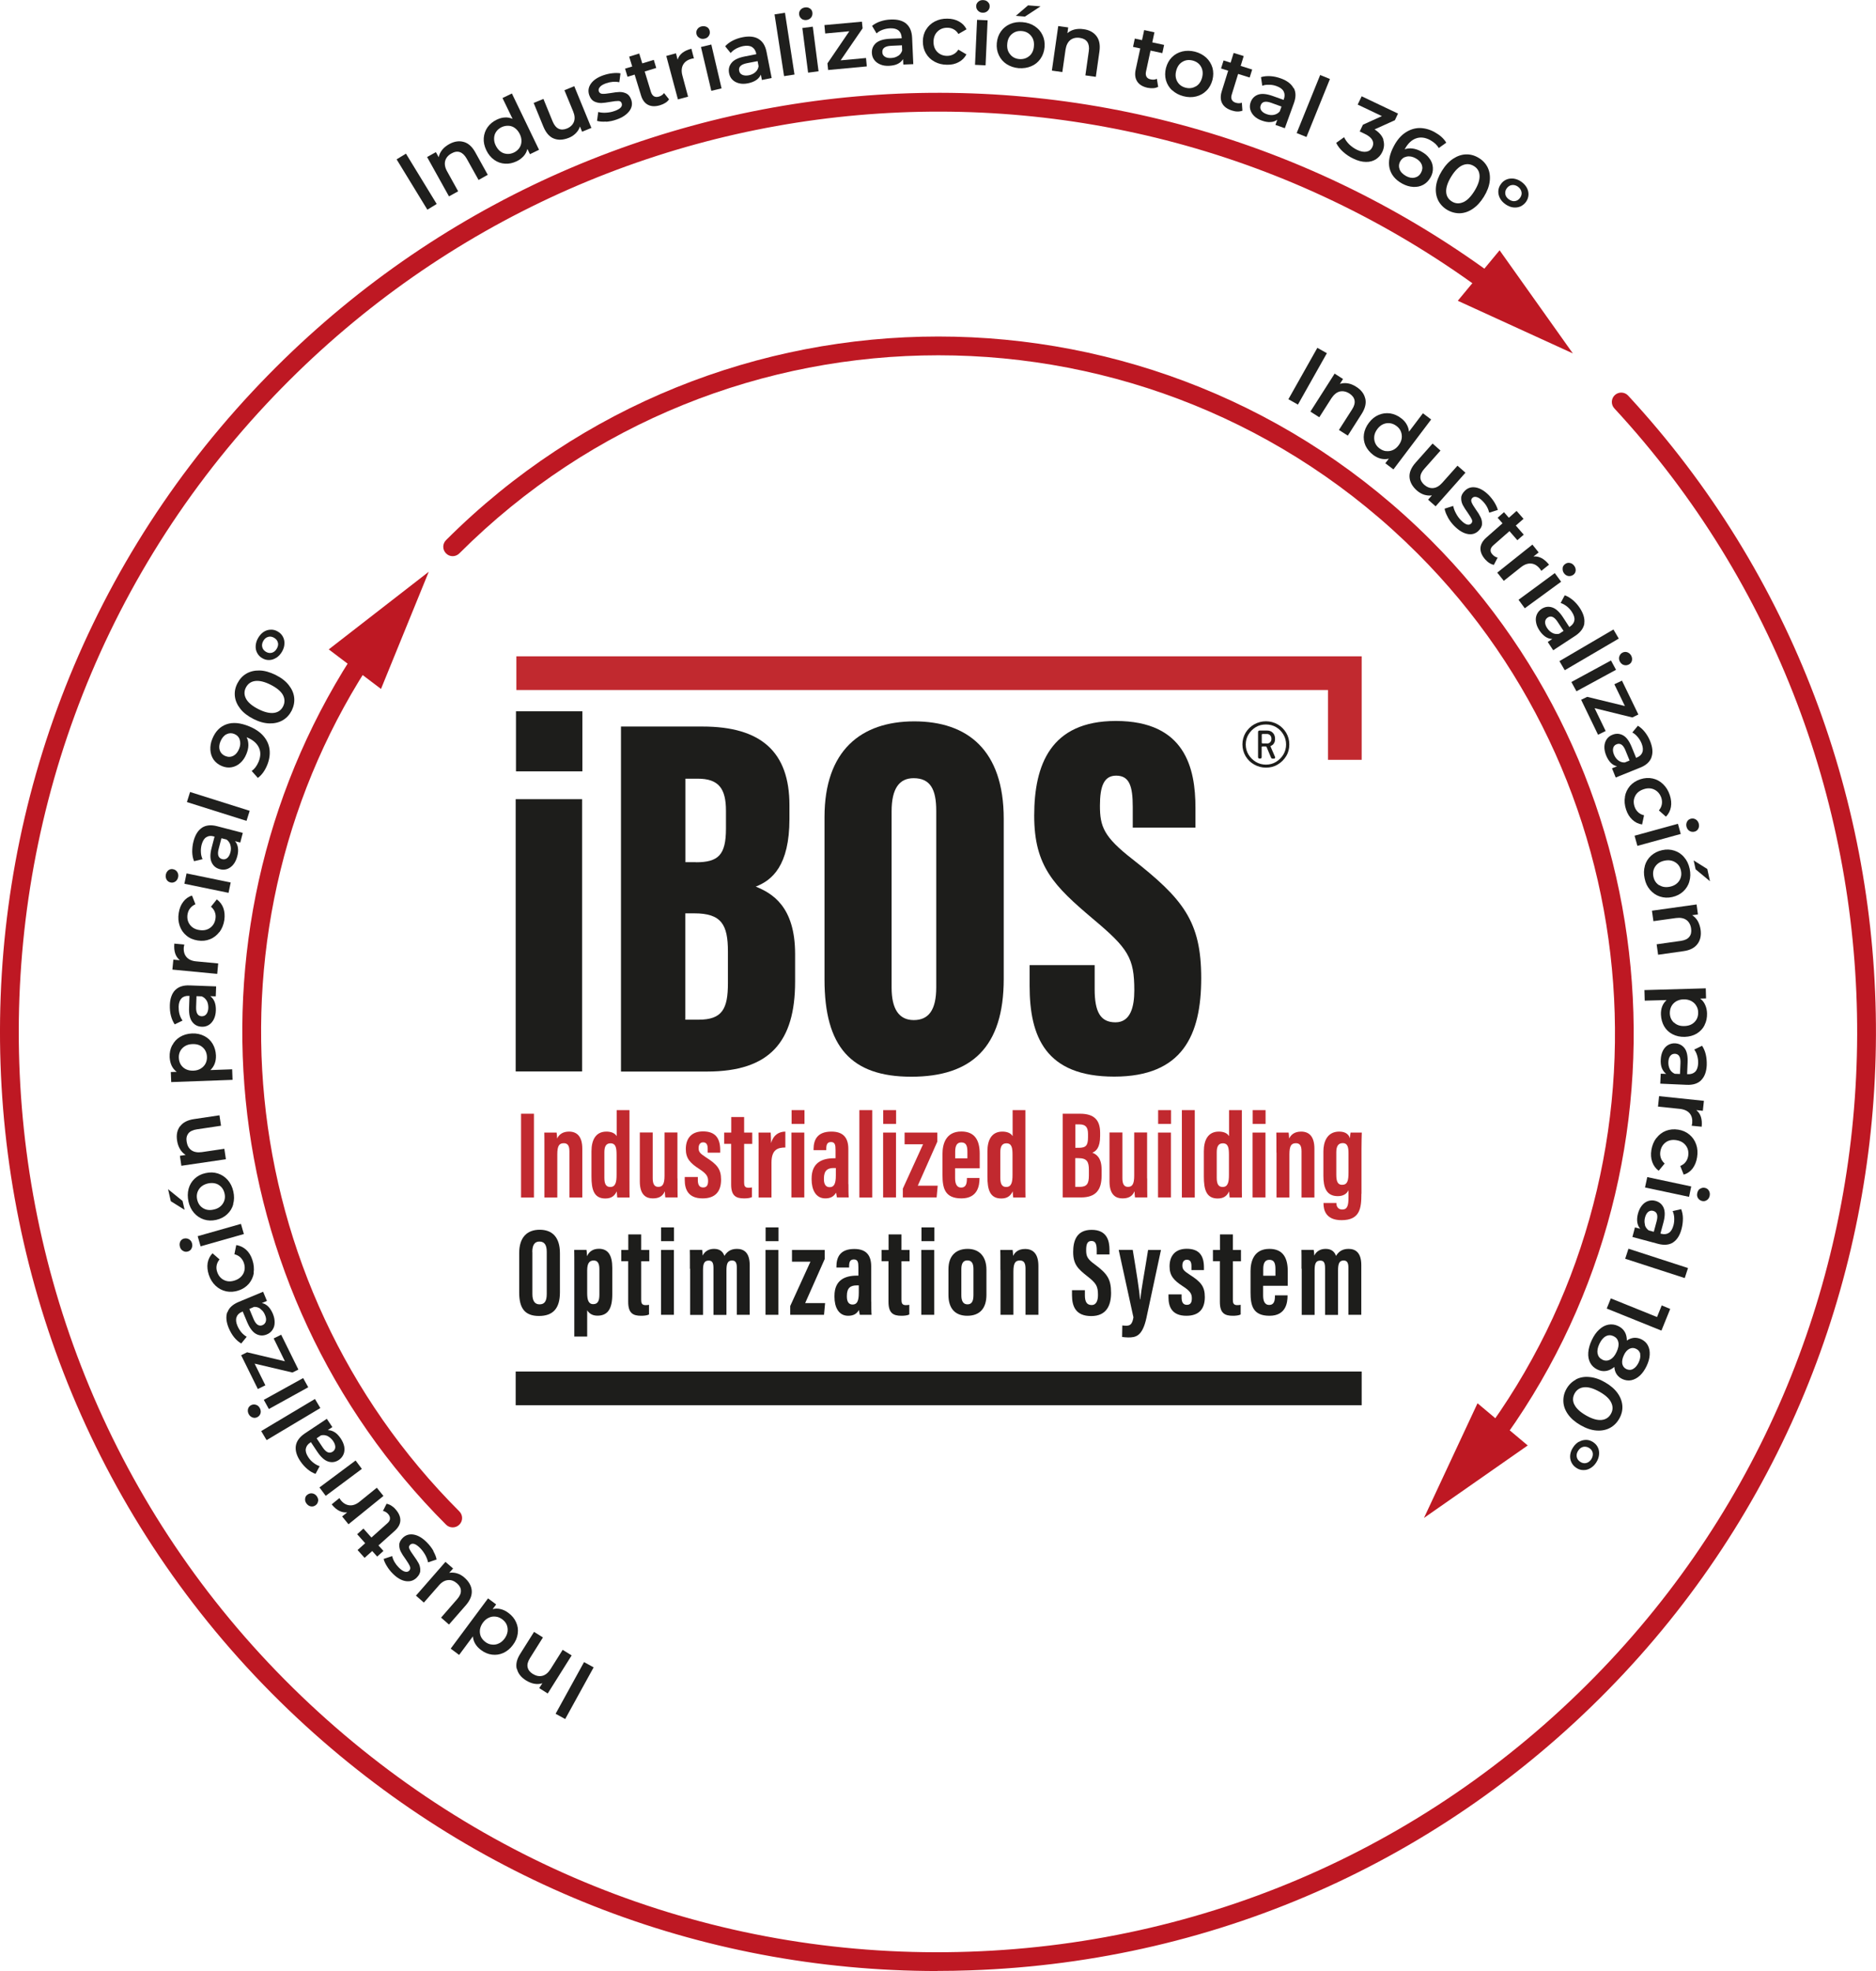 <svg xmlns="http://www.w3.org/2000/svg" id="Capa_2" data-name="Capa 2" viewBox="0 0 192.08 201.84"><defs><style>      .cls-1 {        fill: #1d1d1b;      }      .cls-1, .cls-2, .cls-3, .cls-4 {        stroke-width: 0px;      }      .cls-2 {        fill: #be1823;      }      .cls-3 {        fill: #c1292f;      }      .cls-4 {        fill: #1f1f1d;      }    </style></defs><g id="Capa_1-2" data-name="Capa 1"><g><path class="cls-2" d="M152.5,148.67c-.2,0-.4-.06-.57-.19-.42-.32-.51-.92-.19-1.35,20.43-27.38,17.58-66.27-6.61-90.46-27.05-27.05-71.05-27.05-98.1,0-.38.38-.99.38-1.36,0-.38-.38-.38-.98,0-1.36,27.8-27.8,73.02-27.8,100.82,0,24.86,24.86,27.78,64.83,6.79,92.97-.19.25-.48.39-.77.39"></path><polygon class="cls-2" points="151.28 143.7 145.8 155.44 156.42 148.02 151.28 143.7"></polygon><path class="cls-2" d="M46.35,156.41c-.25,0-.49-.09-.68-.28-24.01-24.01-27.74-61.88-8.87-90.04.3-.44.89-.56,1.34-.26.44.3.56.89.26,1.33-18.36,27.4-14.73,64.25,8.63,87.61.38.38.38.99,0,1.36-.19.19-.43.28-.68.28"></path><polygon class="cls-2" points="39.01 70.55 43.9 58.55 33.66 66.5 39.01 70.55"></polygon><path class="cls-2" d="M95.99,201.84c-24.44,0-47.6-9.12-65.54-25.89C-8.28,139.76-10.34,78.81,25.85,40.09,59.48,4.09,114.48-.74,153.79,28.84c.42.32.51.92.19,1.35-.32.42-.92.51-1.35.19C114.11,1.39,60.21,6.13,27.25,41.4-8.21,79.35-6.19,139.08,31.76,174.54c18.38,17.18,42.35,26.19,67.5,25.32,25.15-.85,48.45-11.45,65.63-29.83,33.53-35.88,33.7-92.2.4-128.21-.36-.39-.34-1,.05-1.36.39-.36,1-.34,1.36.05,33.99,36.75,33.81,94.21-.4,130.82-17.53,18.76-41.31,29.57-66.97,30.44-1.11.04-2.23.06-3.34.06"></path><polygon class="cls-2" points="149.26 30.8 161.04 36.19 153.54 25.63 149.26 30.8"></polygon><rect class="cls-4" x="55.81" y="172.58" width="6.04" height="1.12" transform="translate(-121.22 141.2) rotate(-61.18)"></rect><path class="cls-4" d="M52.91,170.91c-.12-.47,0-1,.36-1.56l1.41-2.24.91.57-1.33,2.12c-.21.34-.3.65-.24.92.05.27.23.51.52.69.34.21.67.28.99.2.32-.08.6-.31.84-.69l1.24-1.97.92.57-2.45,3.9-.87-.55.32-.5c-.26.09-.54.1-.83.05-.29-.05-.57-.17-.86-.35-.49-.31-.8-.7-.91-1.17"></path><path class="cls-4" d="M46.15,168.82l3.82-5.14.83.62-.36.48c.28-.07.55-.07.83,0,.28.07.54.2.79.39.35.26.62.58.78.95.17.37.23.76.17,1.17-.05.41-.22.8-.5,1.17-.28.38-.61.64-.98.81-.38.17-.76.22-1.16.17-.4-.05-.78-.21-1.13-.48-.24-.18-.44-.39-.58-.63-.14-.23-.22-.49-.24-.76l-1.41,1.9-.86-.64ZM50.75,165.55c-.24-.03-.47,0-.7.11-.23.1-.43.27-.6.5-.17.23-.27.47-.31.72-.03.25,0,.48.09.7.1.22.25.4.46.56.21.16.43.25.67.27.24.03.47,0,.7-.11.23-.1.43-.27.6-.5.17-.23.27-.47.31-.72.03-.25,0-.48-.09-.7-.09-.22-.25-.4-.46-.56-.21-.15-.43-.25-.67-.27"></path><path class="cls-4" d="M42.58,163.41l3.03-3.47.78.68-.39.44c.27-.04.53-.02.8.06s.52.23.74.42c.46.4.72.85.76,1.34.04.49-.16.99-.6,1.5l-1.73,1.98-.81-.71,1.63-1.87c.28-.31.41-.61.4-.88,0-.28-.14-.53-.4-.76-.29-.25-.6-.37-.93-.33-.33.03-.64.21-.93.55l-1.53,1.75-.81-.71Z"></path><path class="cls-4" d="M44.36,158.83c.18.32.3.61.34.87l-.87.29c-.05-.24-.15-.5-.29-.76-.15-.26-.32-.5-.52-.7-.46-.46-.8-.56-1.04-.33-.11.12-.14.25-.06.41.07.16.21.39.43.69.23.31.4.58.52.8.11.22.17.46.16.72,0,.26-.13.5-.37.74-.31.31-.69.42-1.13.35-.44-.07-.88-.33-1.32-.77-.22-.22-.42-.47-.59-.75-.17-.27-.29-.53-.34-.75l.87-.29c.11.44.34.83.69,1.18.22.22.43.36.61.41.18.05.33.02.44-.09.12-.12.15-.27.08-.45-.07-.17-.22-.42-.43-.72-.22-.3-.39-.56-.5-.78-.11-.22-.17-.46-.16-.7,0-.25.13-.49.36-.72.31-.3.68-.41,1.13-.33.45.08.9.35,1.35.81.26.26.49.56.67.88"></path><path class="cls-4" d="M39.58,153.99c.16.03.32.09.48.19.16.1.31.22.44.38.34.38.5.76.49,1.14-.01.38-.21.74-.59,1.08l-1.65,1.48.51.56-.64.58-.51-.57-.78.7-.72-.8.78-.7-.82-.92.64-.58.82.92,1.63-1.46c.17-.15.26-.3.27-.47.01-.16-.05-.32-.18-.47-.16-.18-.34-.29-.54-.32l.37-.74Z"></path><path class="cls-4" d="M33.95,154.06l.8-.65c.05.08.09.15.14.21.26.33.57.5.91.53.34.03.69-.1,1.04-.39l1.74-1.41.68.84-3.58,2.9-.65-.8.52-.42c-.57.06-1.1-.21-1.59-.82"></path><path class="cls-4" d="M32.57,153.7c-.02.18-.1.33-.25.44-.15.11-.31.15-.49.12-.18-.03-.32-.13-.44-.28-.12-.16-.17-.32-.15-.5.02-.18.09-.32.24-.42.15-.11.32-.16.5-.13.18.03.33.12.45.28.11.16.17.32.15.5M33.35,153.18l-.64-.86,3.7-2.76.64.86-3.7,2.76Z"></path><path class="cls-4" d="M30.29,148.06c.07-.48.38-.9.92-1.27l2.25-1.5.57.85-.47.31c.24,0,.47.07.7.21.23.14.43.36.63.65.19.29.31.57.36.85.04.28.02.54-.08.77-.1.23-.25.42-.47.57-.34.23-.71.29-1.09.17-.38-.12-.75-.45-1.12-1l-.66-.99-.06.04c-.27.18-.42.4-.46.65-.04.26.05.54.26.86.14.22.32.41.53.57.21.16.42.28.63.34l-.42.79c-.29-.1-.57-.26-.84-.49-.27-.23-.51-.5-.72-.81-.38-.56-.53-1.09-.46-1.57M33.55,147.06c-.22-.1-.45-.13-.69-.07l-.44.3.62.93c.35.52.69.66,1.03.43.16-.11.25-.26.26-.45,0-.19-.06-.4-.22-.63-.15-.22-.34-.39-.55-.5"></path><rect class="cls-4" x="26.58" y="144.82" width="6.41" height="1.08" transform="translate(-70.32 35.83) rotate(-30.84)"></rect><path class="cls-4" d="M26.68,144.71c-.05.18-.15.31-.31.4-.16.09-.33.11-.5.05-.17-.06-.31-.17-.4-.34-.09-.17-.12-.34-.08-.52.04-.17.14-.3.29-.39.16-.09.34-.11.51-.06.18.05.31.16.41.34.09.17.12.34.08.52M27.53,144.29l-.52-.94,4.03-2.23.52.94-4.03,2.23Z"></path><polygon class="cls-4" points="28.02 137.06 28.79 136.68 30.55 140.25 29.94 140.55 26.07 139.64 27.17 141.86 26.4 142.24 24.69 138.78 25.3 138.48 29.17 139.4 28.02 137.06"></polygon><path class="cls-4" d="M23.29,134.38c.16-.46.55-.81,1.15-1.06l2.5-1.04.39.94-.52.22c.24.04.45.16.64.34.19.18.35.44.49.76.13.32.19.62.18.9,0,.29-.08.53-.22.74-.14.21-.33.37-.58.47-.38.16-.75.14-1.1-.05-.35-.19-.65-.59-.91-1.2l-.46-1.1-.06.03c-.3.12-.49.31-.57.55-.09.24-.06.54.09.89.1.24.24.46.4.66.17.2.36.35.55.46l-.56.69c-.26-.15-.51-.37-.73-.64-.22-.27-.4-.59-.55-.94-.26-.63-.31-1.17-.15-1.63M26.68,134.04c-.19-.15-.42-.22-.66-.21l-.49.21.43,1.03c.24.57.55.78.92.63.18-.08.29-.21.34-.39.05-.19.02-.41-.09-.66-.1-.25-.25-.45-.45-.59"></path><path class="cls-4" d="M25.99,130.35c-.07.42-.24.79-.51,1.11-.27.31-.62.55-1.06.69-.43.15-.85.17-1.26.09-.41-.09-.77-.28-1.08-.57-.31-.29-.55-.67-.7-1.12-.14-.43-.18-.84-.12-1.22.07-.38.23-.71.5-.99l.72.63c-.16.19-.26.4-.3.62-.04.22-.02.44.06.67.13.38.36.66.69.82.33.17.71.18,1.12.04.41-.14.7-.38.87-.71.16-.33.18-.69.05-1.08-.07-.22-.2-.41-.36-.57-.16-.15-.37-.26-.61-.32l.19-.94c.38.06.72.22,1.01.48.29.26.5.61.64,1.04.15.45.19.89.13,1.32"></path><path class="cls-4" d="M19.62,127.84c-.08.16-.21.27-.39.32-.18.05-.34.03-.5-.07-.16-.09-.26-.23-.31-.42-.05-.19-.04-.36.03-.52.08-.16.2-.26.37-.31.18-.05.36-.03.52.06.16.09.27.23.32.42.05.19.04.36-.05.52M20.54,127.63l-.3-1.04,4.43-1.26.3,1.04-4.43,1.26Z"></path><path class="cls-4" d="M17.49,123.02l-.28-1.24,1.48,1.2.21.91-1.41-.88ZM23.89,123.3c-.11.41-.32.76-.63,1.04-.3.29-.68.48-1.12.58-.44.1-.86.09-1.26-.04-.39-.13-.73-.35-1.01-.67-.28-.32-.47-.71-.57-1.16-.1-.46-.1-.89.01-1.31.11-.41.32-.76.62-1.04.3-.28.68-.48,1.12-.57.44-.1.86-.09,1.26.04.4.13.73.35,1.01.67.28.32.47.71.57,1.17.1.45.1.89-.02,1.3M22.4,121.34c-.31-.19-.69-.24-1.11-.15-.42.1-.73.3-.93.61-.2.31-.26.66-.17,1.05.09.39.29.68.6.87.31.19.68.24,1.1.14.42-.09.73-.3.93-.61.2-.31.26-.66.17-1.04-.09-.39-.29-.68-.6-.87"></path><path class="cls-4" d="M18.44,115.34c.29-.4.76-.64,1.42-.74l2.61-.39.16,1.07-2.48.37c-.4.06-.69.2-.86.41-.17.22-.24.5-.18.85.06.39.22.69.49.88.27.19.63.25,1.07.19l2.3-.34.16,1.07-4.56.67-.15-1.02.59-.09c-.24-.15-.43-.34-.58-.6-.15-.25-.25-.54-.3-.88-.09-.58.01-1.06.3-1.46"></path><path class="cls-4" d="M17.64,107.04c.18-.36.45-.65.8-.86.35-.21.76-.33,1.22-.35.47-.02.88.07,1.25.26.37.19.65.45.86.8s.32.75.34,1.19c.02.62-.17,1.12-.57,1.5l2.23-.08.04,1.08-6.28.23-.04-1.03.6-.02c-.22-.17-.4-.38-.52-.64-.12-.26-.18-.54-.2-.86-.02-.45.07-.85.25-1.21M20.76,107.26c-.27-.25-.63-.36-1.06-.34-.43.01-.77.16-1.03.42-.25.26-.38.6-.36.99.01.26.08.49.2.69.13.2.3.36.52.47.22.11.48.16.77.15.29-.01.54-.08.75-.21.21-.13.38-.3.49-.51.11-.21.16-.45.15-.7-.02-.4-.16-.72-.43-.96"></path><path class="cls-4" d="M17.94,101.39c.34-.35.84-.51,1.49-.48l2.7.1-.04,1.02-.56-.02c.19.14.34.33.44.58.1.25.14.55.13.89-.01.34-.08.64-.21.9-.13.25-.3.45-.51.58-.21.13-.46.2-.72.18-.41-.01-.74-.18-.98-.5-.24-.32-.35-.81-.32-1.47l.04-1.19h-.07c-.32-.01-.57.07-.75.26-.18.19-.28.47-.29.85,0,.26.02.52.09.77.07.25.18.47.31.65l-.8.39c-.17-.25-.3-.54-.39-.89-.09-.34-.12-.7-.11-1.08.02-.68.21-1.19.54-1.54M21.17,102.49c-.12-.21-.29-.37-.52-.46l-.53-.02-.04,1.11c-.02.62.17.94.58.95.2,0,.35-.07.47-.22.12-.15.19-.37.2-.64,0-.27-.04-.51-.16-.73"></path><path class="cls-4" d="M17.85,96.63l1.02.1c-.02.09-.04.17-.05.25-.04.42.05.76.27,1.02.22.26.56.41,1.02.45l2.23.21-.1,1.07-4.59-.44.1-1.02.67.06c-.45-.35-.64-.92-.57-1.7"></path><path class="cls-4" d="M22.47,95.43c-.26.34-.58.6-.97.75-.39.16-.8.2-1.25.13-.45-.07-.84-.23-1.16-.5-.32-.26-.55-.6-.69-1-.14-.4-.18-.84-.1-1.32.07-.45.22-.83.46-1.14.23-.31.53-.53.9-.64l.35.89c-.23.1-.41.24-.55.42-.14.18-.22.39-.26.62-.06.4.02.75.24,1.05.22.3.55.49.98.55.43.07.8-.01,1.1-.23.3-.22.48-.53.54-.93.04-.23.02-.46-.06-.67-.07-.21-.21-.4-.4-.56l.6-.75c.31.23.54.53.67.89.13.37.16.77.1,1.22-.07.47-.24.88-.49,1.23"></path><path class="cls-4" d="M17.96,90.27c-.15.1-.31.14-.49.1-.18-.04-.32-.13-.41-.29-.09-.16-.12-.33-.08-.52.04-.19.13-.34.27-.45.14-.1.3-.14.47-.1.19.04.33.13.43.29.1.15.13.33.09.52-.04.19-.13.34-.28.45M18.88,90.5l.22-1.06,4.52.93-.22,1.06-4.52-.93Z"></path><path class="cls-4" d="M20.68,84.76c.4-.26.93-.32,1.56-.15l2.62.68-.26.99-.54-.14c.16.18.26.4.3.67.04.26.02.56-.07.89-.09.33-.22.61-.4.83-.18.22-.39.37-.63.46-.24.08-.49.09-.74.02-.4-.1-.68-.33-.85-.7-.17-.36-.17-.86,0-1.5l.3-1.15h-.07c-.31-.1-.57-.06-.79.08-.22.14-.37.4-.47.77-.06.25-.09.51-.07.77.01.26.07.5.17.7l-.87.21c-.12-.28-.18-.6-.19-.95,0-.35.03-.71.13-1.08.17-.66.46-1.12.86-1.39M23.59,86.53c-.07-.23-.2-.42-.4-.56l-.52-.13-.28,1.08c-.16.6-.04.95.36,1.06.19.05.36.01.51-.11.15-.12.26-.32.33-.58.07-.26.07-.51,0-.75"></path><rect class="cls-4" x="21.82" y="79.38" width="1.08" height="6.4" transform="translate(-63.13 79.06) rotate(-72.49)"></rect><path class="cls-4" d="M23.19,74.17c.65-.23,1.42-.16,2.32.21.63.26,1.12.59,1.47,1,.35.41.56.87.62,1.38.06.51-.02,1.03-.24,1.58-.12.29-.26.55-.42.77-.17.23-.34.41-.54.55l-.63-.71c.29-.2.53-.52.71-.95.22-.54.23-1.03.02-1.46-.21-.44-.62-.79-1.24-1.04h-.01c.13.24.18.51.18.81,0,.3-.08.6-.21.92-.15.37-.36.67-.62.9-.26.24-.56.38-.88.44-.33.06-.66.02-1-.12-.36-.15-.64-.37-.85-.66-.2-.29-.31-.63-.33-1-.02-.37.04-.75.2-1.13.31-.77.8-1.26,1.45-1.49M24.55,75.76c-.09-.29-.28-.48-.56-.6-.27-.11-.54-.1-.8.03-.26.13-.47.38-.62.74-.13.32-.16.62-.07.9.09.27.28.47.57.59.29.12.56.11.82-.02.25-.13.45-.37.59-.71.14-.34.16-.65.06-.93"></path><path class="cls-4" d="M28.96,73.75c-.39.23-.84.34-1.36.33-.52-.01-1.06-.16-1.64-.45-.57-.29-1.03-.63-1.35-1.04-.32-.41-.51-.83-.56-1.28-.05-.45.03-.89.25-1.32s.52-.77.91-1c.39-.23.84-.34,1.36-.33.52.01,1.06.17,1.64.45.58.29,1.03.63,1.35,1.04.32.4.51.83.56,1.28.05.45-.04.89-.25,1.33-.22.43-.52.76-.91.99M28.97,71.17c-.21-.38-.63-.73-1.26-1.05-.63-.32-1.17-.44-1.6-.38-.43.06-.74.29-.94.68-.19.38-.18.76.03,1.15.21.38.63.73,1.26,1.05.63.32,1.17.44,1.6.38.43-.06.74-.29.93-.67.19-.39.18-.77-.02-1.16"></path><path class="cls-4" d="M28.3,67.35c-.23.15-.47.23-.72.24-.25.01-.5-.05-.73-.19-.23-.13-.4-.31-.52-.54-.12-.22-.17-.47-.15-.74.02-.27.1-.54.25-.79.15-.26.34-.47.56-.62.23-.15.46-.22.72-.23.26-.01.5.05.73.19.23.13.41.31.53.54.12.23.17.47.15.74-.01.27-.1.53-.25.79-.15.26-.34.46-.56.61M28.45,65.8c-.05-.21-.18-.37-.39-.49-.21-.12-.41-.15-.61-.09-.21.06-.37.2-.49.41s-.16.42-.11.63c.05.21.18.37.38.49.21.12.41.15.62.09.2-.06.37-.2.49-.42.13-.22.17-.43.11-.64"></path><rect class="cls-4" x="130.87" y="37.98" width="6.04" height="1.12" transform="translate(34.6 136.27) rotate(-60.61)"></rect><path class="cls-4" d="M139.79,40.82c.11.47-.01.99-.37,1.56l-1.42,2.23-.91-.58,1.35-2.11c.22-.34.3-.65.25-.92-.05-.27-.22-.5-.52-.7-.33-.21-.66-.28-.99-.21-.32.08-.6.31-.85.68l-1.25,1.96-.91-.58,2.48-3.89.86.55-.32.5c.26-.08.54-.1.83-.05.29.05.57.17.86.36.49.31.79.71.9,1.18"></path><path class="cls-4" d="M146.53,42.96l-3.86,5.11-.83-.63.36-.47c-.27.07-.55.06-.82,0-.28-.07-.54-.2-.79-.39-.35-.27-.61-.59-.78-.95-.16-.37-.22-.76-.16-1.17.06-.41.23-.8.51-1.17.28-.37.61-.64.99-.8.38-.16.76-.21,1.17-.16.4.06.78.22,1.13.49.24.18.44.39.57.63.14.24.22.49.24.76l1.43-1.89.86.65ZM141.91,46.19c.24.03.47,0,.7-.1s.43-.27.6-.5c.17-.23.28-.47.31-.71s0-.48-.09-.7c-.09-.22-.24-.41-.45-.56-.21-.16-.43-.25-.66-.28-.24-.03-.47,0-.7.1-.23.1-.43.27-.6.5-.17.23-.28.47-.31.72-.03.25,0,.48.09.7.09.22.24.41.45.56.21.16.43.25.67.28"></path><path class="cls-4" d="M150.05,48.4l-3.06,3.45-.77-.68.39-.44c-.27.04-.53.01-.8-.07-.27-.09-.51-.23-.74-.43-.46-.41-.71-.86-.75-1.35-.04-.49.17-.99.61-1.49l1.75-1.97.81.72-1.65,1.86c-.28.31-.41.6-.41.88,0,.28.14.53.39.76.29.25.6.37.92.34.33-.03.64-.21.94-.55l1.55-1.74.81.71Z"></path><path class="cls-4" d="M148.24,52.96c-.18-.32-.29-.61-.33-.87l.88-.28c.05.25.14.5.29.77.14.27.31.5.51.7.45.46.8.57,1.04.33.11-.11.14-.25.07-.41-.07-.16-.21-.39-.42-.69-.23-.31-.39-.58-.51-.8-.11-.22-.17-.46-.16-.72,0-.26.14-.5.37-.73.31-.31.69-.42,1.13-.34.44.08.88.34,1.32.78.22.23.42.48.59.76.17.28.28.53.34.76l-.88.28c-.11-.44-.33-.84-.68-1.19-.22-.23-.42-.36-.61-.41-.18-.05-.33-.02-.44.09-.12.12-.15.27-.08.44.07.18.21.42.43.73.22.3.38.56.49.79.11.22.16.45.15.7,0,.25-.13.48-.36.71-.31.3-.69.41-1.13.32-.45-.09-.89-.36-1.35-.82-.26-.26-.48-.56-.66-.88"></path><path class="cls-4" d="M152.98,57.85c-.16-.03-.32-.09-.48-.19-.16-.1-.3-.23-.44-.38-.33-.38-.49-.76-.48-1.14.02-.38.21-.74.59-1.08l1.67-1.47-.5-.57.65-.57.5.57.79-.7.71.81-.79.69.81.93-.65.57-.81-.93-1.65,1.45c-.17.15-.26.3-.28.46-.02.16.04.32.18.47.16.18.34.29.54.33l-.38.73Z"></path><path class="cls-4" d="M158.61,57.82l-.8.64c-.04-.08-.09-.15-.14-.21-.26-.33-.56-.51-.9-.54-.34-.03-.69.09-1.05.38l-1.75,1.39-.67-.84,3.6-2.87.64.8-.53.42c.57-.06,1.1.22,1.59.83"></path><path class="cls-4" d="M159.2,58.7l.64.87-3.72,2.72-.64-.87,3.71-2.73ZM159.99,58.19c.02-.18.11-.33.26-.43.15-.11.31-.15.49-.11.18.03.32.13.44.29.12.16.16.32.15.5-.02.18-.1.32-.24.42-.15.11-.32.15-.5.13-.18-.03-.33-.12-.45-.28-.12-.16-.16-.33-.14-.51"></path><path class="cls-4" d="M162.22,63.85c-.08.48-.39.9-.93,1.26l-2.26,1.48-.56-.85.47-.31c-.24,0-.47-.07-.7-.22-.22-.15-.43-.36-.62-.65-.19-.29-.31-.57-.35-.86-.05-.28-.02-.54.08-.77.1-.23.26-.42.48-.57.35-.23.71-.28,1.09-.16.38.12.75.46,1.11,1.01l.65,1,.06-.04c.27-.18.42-.39.46-.65.04-.25-.05-.54-.26-.86-.14-.22-.32-.41-.52-.57-.21-.16-.42-.28-.63-.34l.42-.79c.29.1.56.27.83.49.27.23.51.5.72.82.37.57.52,1.09.45,1.57M158.95,64.82c.22.11.45.13.69.08l.45-.29-.61-.93c-.34-.52-.68-.67-1.02-.44-.16.11-.25.26-.26.45-.01.19.06.4.21.63.15.23.33.39.55.5"></path><rect class="cls-4" x="159.5" y="66.01" width="6.41" height="1.08" transform="translate(-11.32 91.39) rotate(-30.37)"></rect><path class="cls-4" d="M164.95,67.64l.51.95-4.05,2.2-.52-.95,4.05-2.2ZM165.8,67.23c.05-.17.15-.31.31-.39.16-.09.33-.1.5-.05.17.06.3.17.4.34.09.17.12.34.08.52-.04.17-.14.3-.3.39-.17.09-.34.11-.52.06-.18-.05-.31-.17-.41-.34-.09-.17-.12-.34-.07-.52"></path><polygon class="cls-4" points="164.4 74.86 163.62 75.24 161.89 71.66 162.51 71.36 166.37 72.3 165.29 70.07 166.07 69.7 167.75 73.17 167.13 73.47 163.27 72.52 164.4 74.86"></polygon><path class="cls-4" d="M169.09,77.56c-.17.46-.55.81-1.16,1.05l-2.5,1.01-.38-.94.52-.21c-.24-.05-.45-.16-.64-.35-.19-.19-.35-.44-.48-.76-.13-.32-.19-.62-.18-.91.01-.28.09-.53.23-.74.14-.21.33-.36.58-.46.38-.16.75-.14,1.1.05.35.19.64.59.89,1.21l.45,1.1.06-.03c.3-.12.49-.3.58-.55.09-.24.06-.54-.08-.9-.1-.24-.23-.46-.4-.66-.17-.2-.35-.36-.55-.46l.57-.69c.26.16.5.37.72.65.22.28.4.59.54.94.25.63.3,1.17.13,1.63M165.7,77.87c.19.15.41.22.66.21l.49-.2-.42-1.03c-.23-.58-.54-.79-.92-.63-.18.07-.3.21-.34.39-.05.19-.02.41.08.66.1.25.25.45.44.6"></path><path class="cls-4" d="M166.37,81.59c.07-.42.25-.79.52-1.11.28-.31.63-.54,1.06-.68.43-.14.85-.17,1.26-.08.41.09.76.28,1.07.58.31.3.54.67.69,1.13.14.43.18.84.11,1.22-.07.38-.24.71-.51.98l-.72-.64c.16-.19.26-.4.3-.62.04-.22.02-.45-.05-.67-.13-.38-.36-.66-.69-.83-.33-.17-.71-.19-1.12-.05-.42.14-.71.37-.87.7-.17.33-.19.69-.06,1.08.07.22.19.41.36.57.16.16.37.26.61.32l-.2.94c-.38-.06-.72-.22-1-.49-.29-.27-.5-.61-.64-1.04-.15-.45-.19-.89-.11-1.32"></path><path class="cls-4" d="M171.8,84.36l.29,1.04-4.44,1.22-.29-1.04,4.44-1.22ZM172.73,84.15c.08-.16.21-.26.39-.31.18-.05.34-.02.5.07.15.09.26.24.31.42.05.19.04.36-.04.52-.08.16-.2.26-.38.31-.18.05-.35.03-.51-.06-.16-.09-.26-.23-.32-.43-.05-.19-.03-.36.05-.52"></path><path class="cls-4" d="M168.41,88.66c.12-.41.33-.75.64-1.03.31-.28.68-.47,1.13-.57.44-.1.86-.08,1.26.05.39.13.73.35,1,.68.28.32.46.71.56,1.17.1.46.09.89-.03,1.3-.11.41-.33.75-.63,1.03-.3.28-.68.47-1.12.57-.44.1-.86.08-1.26-.05-.4-.13-.73-.36-1.01-.68-.28-.32-.47-.71-.56-1.18-.1-.45-.09-.89.03-1.3M169.89,90.64c.31.2.68.25,1.1.16.42-.09.73-.29.94-.6.2-.31.26-.66.18-1.04-.08-.39-.28-.68-.6-.87-.31-.19-.68-.24-1.1-.15-.42.09-.73.29-.94.6-.2.31-.26.65-.18,1.04.08.39.28.68.6.88M174.81,89l.27,1.24-1.47-1.22-.2-.91,1.4.88Z"></path><path class="cls-4" d="M173.8,96.67c-.29.39-.76.64-1.42.73l-2.61.37-.15-1.07,2.48-.35c.4-.06.69-.19.86-.41.18-.22.24-.5.19-.85-.05-.39-.22-.69-.48-.88-.27-.19-.62-.26-1.07-.2l-2.31.32-.15-1.07,4.57-.64.14,1.02-.59.08c.23.15.43.35.57.6.14.25.24.55.29.88.08.58-.02,1.06-.31,1.46"></path><path class="cls-4" d="M174.53,104.98c-.18.36-.45.64-.8.86-.35.21-.76.32-1.23.34-.47.01-.88-.08-1.25-.27-.37-.19-.65-.46-.86-.81-.2-.35-.31-.75-.33-1.2-.02-.62.17-1.12.58-1.49l-2.24.06-.03-1.08,6.28-.18.03,1.03-.6.02c.23.17.4.39.51.65.12.26.18.55.19.86.01.45-.07.85-.26,1.21M171.41,104.72c.27.25.62.37,1.06.35.43-.01.78-.15,1.03-.41.26-.26.38-.59.37-.99,0-.26-.07-.49-.2-.69-.12-.21-.3-.36-.52-.48-.22-.11-.48-.17-.77-.16-.29,0-.54.08-.76.2-.21.13-.38.3-.49.51-.11.21-.16.45-.16.7.01.4.15.72.42.97"></path><path class="cls-4" d="M174.18,110.62c-.34.34-.84.5-1.49.47l-2.7-.12.05-1.02.56.02c-.19-.14-.34-.34-.44-.58-.1-.25-.14-.55-.12-.89.02-.34.09-.64.22-.9.13-.25.3-.45.52-.58.22-.13.46-.19.72-.18.41.02.74.19.98.5.24.32.34.81.31,1.47l-.05,1.19h.07c.32.02.57-.07.76-.25.18-.18.28-.47.3-.85.01-.26-.02-.52-.09-.77-.07-.25-.17-.47-.31-.65l.8-.39c.17.25.3.55.38.89.08.34.11.7.1,1.09-.03.68-.22,1.19-.56,1.53M170.97,109.49c.11.21.28.37.51.47l.53.02.05-1.11c.03-.62-.16-.94-.57-.96-.19,0-.35.06-.47.21-.12.15-.19.36-.2.64-.01.27.04.51.15.73"></path><path class="cls-4" d="M174.23,115.38l-1.02-.1c.02-.09.04-.17.05-.25.04-.42-.04-.76-.26-1.02-.22-.26-.56-.41-1.02-.46l-2.22-.23.11-1.07,4.59.48-.11,1.02-.67-.07c.45.36.63.93.55,1.71"></path><path class="cls-4" d="M169.6,116.54c.26-.34.58-.59.97-.74.39-.15.81-.19,1.26-.12.45.07.83.24,1.15.51.32.27.55.6.69,1.01.14.4.17.84.09,1.32-.07.45-.23.83-.46,1.14-.24.31-.54.52-.91.63l-.35-.89c.23-.1.42-.23.55-.41.14-.18.22-.39.26-.62.06-.4-.01-.75-.23-1.05-.22-.3-.54-.49-.97-.56-.43-.07-.8,0-1.1.22-.3.22-.48.53-.55.93-.04.23-.02.45.05.67.07.21.2.4.39.57l-.61.74c-.31-.23-.53-.53-.66-.9-.13-.37-.16-.77-.09-1.22.08-.47.24-.88.5-1.22"></path><path class="cls-4" d="M173.16,121.5l-.22,1.06-4.51-.96.23-1.06,4.51.96ZM174.07,121.74c.15-.1.31-.14.49-.1.18.04.32.13.41.29.09.15.12.33.08.52-.04.19-.13.34-.28.44-.14.1-.3.14-.48.1-.18-.04-.33-.14-.43-.29-.1-.15-.13-.33-.08-.53.04-.19.13-.34.28-.44"></path><path class="cls-4" d="M171.31,127.23c-.41.26-.93.31-1.56.14l-2.61-.7.26-.98.54.14c-.16-.18-.26-.4-.3-.66-.04-.26-.02-.56.07-.9.09-.33.23-.61.41-.83.18-.22.39-.37.63-.45.24-.08.49-.09.74-.02.4.11.68.34.84.7.16.36.16.86-.01,1.5l-.31,1.15.07.02c.31.08.58.05.79-.09.22-.14.37-.4.47-.76.07-.25.09-.51.08-.77-.01-.26-.07-.5-.16-.7l.87-.2c.11.28.18.6.18.95,0,.35-.04.71-.14,1.08-.17.66-.47,1.12-.87,1.38M168.41,125.43c.07.24.2.42.4.57l.52.14.29-1.08c.16-.6.05-.95-.35-1.06-.19-.05-.36-.02-.51.1-.15.12-.26.31-.33.58-.07.26-.07.51,0,.75"></path><rect class="cls-4" x="169.08" y="126.19" width="1.08" height="6.41" transform="translate(-5.84 250.74) rotate(-72.01)"></rect><polygon class="cls-4" points="170.11 136.26 164.51 134 164.93 132.96 169.66 134.87 170.14 133.68 171.01 134.04 170.11 136.26"></polygon><path class="cls-4" d="M164.44,140.39c-.29.05-.59,0-.88-.14-.33-.16-.58-.39-.74-.69-.16-.3-.23-.65-.2-1.06.03-.4.15-.83.36-1.27.21-.45.46-.81.76-1.08.29-.27.61-.44.94-.5.33-.06.67-.02,1,.14.3.14.52.34.67.59.15.25.22.56.22.9.22-.16.46-.25.71-.28.25-.02.5.02.76.14.31.15.54.36.68.63.15.28.21.6.19.97-.02.37-.13.75-.32,1.15-.19.4-.42.73-.69.98-.27.25-.56.4-.87.47-.31.06-.62.02-.92-.12-.26-.12-.45-.29-.59-.5-.14-.21-.21-.46-.23-.74-.27.23-.55.36-.84.41M163.58,138.61c.05.29.22.5.49.63.27.13.54.12.8-.02.26-.14.48-.4.65-.78.18-.38.24-.71.18-.99-.06-.29-.22-.49-.49-.62-.28-.13-.54-.13-.8.01-.26.14-.47.4-.65.77-.18.38-.24.71-.19,1M167.95,138.67c-.05-.25-.19-.43-.44-.55-.23-.11-.46-.11-.69.01-.23.12-.42.34-.56.66-.15.32-.2.61-.16.86.05.25.19.44.42.55.24.11.48.11.7-.02.23-.13.41-.35.56-.66.15-.32.2-.6.15-.85"></path><path class="cls-4" d="M161.35,141.26c.4-.21.86-.3,1.37-.25.52.04,1.06.22,1.61.54.56.32.99.69,1.29,1.11.3.42.46.86.49,1.31.03.45-.08.89-.32,1.31s-.56.74-.96.95c-.4.21-.86.3-1.38.26-.52-.04-1.05-.22-1.61-.54-.56-.32-.99-.69-1.29-1.11-.3-.42-.46-.86-.48-1.31-.02-.45.08-.89.32-1.31.24-.42.56-.73.96-.94M161.2,143.84c.19.39.59.76,1.2,1.11.61.35,1.14.5,1.57.46.43-.04.76-.25.97-.63.21-.37.22-.75.03-1.15-.18-.39-.59-.77-1.2-1.11-.62-.35-1.14-.5-1.57-.46-.43.04-.76.25-.97.62-.21.38-.23.76-.04,1.15"></path><path class="cls-4" d="M161.67,147.65c.23-.14.48-.2.73-.2.25,0,.49.08.72.23.22.15.39.33.49.56.11.23.14.48.11.75-.03.27-.13.53-.29.78-.17.26-.37.45-.6.58-.23.14-.47.2-.73.19-.25,0-.49-.08-.71-.23-.23-.15-.39-.34-.5-.57-.11-.23-.15-.48-.12-.75.03-.27.13-.53.3-.78.16-.25.36-.44.6-.58M161.44,149.19c.04.21.16.38.36.51.2.13.4.17.61.12.21-.05.38-.18.52-.39.13-.21.18-.42.15-.63-.04-.21-.15-.38-.35-.51-.2-.13-.41-.17-.62-.13-.21.05-.38.18-.52.39-.14.21-.19.42-.15.63"></path><rect class="cls-4" x="42.1" y="15.58" width="1.12" height="6.04" transform="translate(-3.44 24.97) rotate(-31.42)"></rect><path class="cls-4" d="M47.47,14.53c.47.13.87.48,1.19,1.06l1.28,2.31-.94.53-1.22-2.19c-.2-.35-.43-.57-.69-.66-.26-.09-.55-.05-.86.13-.35.19-.56.45-.65.77-.08.32-.02.68.2,1.07l1.13,2.04-.94.52-2.24-4.03.9-.5.29.52c.05-.27.17-.52.35-.75s.42-.42.72-.59c.51-.28,1-.36,1.47-.23"></path><path class="cls-4" d="M52.41,9.57l2.78,5.77-.93.45-.26-.54c-.07.27-.19.52-.38.73-.19.21-.42.39-.71.53-.4.19-.8.28-1.2.25-.4-.02-.77-.15-1.11-.39-.34-.24-.61-.57-.81-.99-.2-.42-.29-.83-.26-1.24s.16-.78.39-1.11c.24-.33.55-.59.95-.78.28-.13.55-.21.82-.22.27-.02.53.03.79.14l-1.03-2.13.97-.47ZM53.17,15.16c.14-.2.21-.42.22-.67.01-.25-.04-.5-.17-.76-.13-.26-.29-.46-.49-.61-.2-.15-.42-.23-.66-.24s-.47.03-.71.14c-.23.11-.42.27-.55.46-.14.19-.21.42-.22.67-.01.25.04.5.17.76s.29.46.49.61c.2.15.42.22.66.24.24.02.47-.03.71-.14.23-.11.42-.27.55-.46"></path><path class="cls-4" d="M58.8,8.83l1.75,4.27-.95.39-.22-.54c-.08.26-.22.49-.42.69-.2.2-.43.36-.71.47-.57.23-1.08.26-1.54.08-.46-.18-.81-.59-1.07-1.21l-1-2.44,1-.41.94,2.3c.16.38.36.63.61.75.25.12.54.11.86-.02.36-.15.59-.38.71-.68.12-.31.09-.67-.08-1.08l-.89-2.16,1-.41Z"></path><path class="cls-4" d="M62.06,12.45c-.37.03-.68,0-.93-.07l.12-.91c.24.06.51.09.81.07.3-.02.58-.07.85-.17.61-.21.86-.48.74-.8-.05-.15-.17-.23-.34-.23-.18,0-.44.02-.81.09-.38.07-.69.11-.94.12-.25,0-.49-.05-.72-.16-.23-.12-.4-.33-.51-.65-.14-.41-.09-.8.17-1.17.26-.37.68-.65,1.27-.86.3-.1.61-.18.93-.21.32-.04.6-.03.83.01l-.12.91c-.45-.09-.9-.05-1.36.11-.3.11-.51.23-.63.38-.12.14-.16.29-.11.44.06.16.18.25.37.26.19.01.47-.02.84-.08.37-.07.68-.1.92-.11.25,0,.48.05.7.16.22.11.38.32.49.63.14.41.08.8-.19,1.16s-.7.66-1.31.87c-.35.13-.71.2-1.08.23"></path><path class="cls-4" d="M68.5,10.17c-.09.14-.21.26-.37.36-.16.1-.33.18-.53.24-.48.15-.9.14-1.24-.03-.34-.17-.59-.5-.73-.98l-.65-2.12-.73.22-.25-.83.73-.22-.31-1.01,1.03-.32.31,1.01,1.18-.36.25.83-1.18.36.64,2.1c.07.21.17.36.31.44.14.08.31.09.51.03.23-.07.4-.19.52-.36l.51.64Z"></path><path class="cls-4" d="M70.79,4.99l.26.99c-.09,0-.18.02-.25.04-.41.11-.69.31-.86.61-.16.3-.19.67-.07,1.11l.58,2.16-1.04.28-1.19-4.45.99-.27.17.65c.17-.55.64-.92,1.4-1.12"></path><path class="cls-4" d="M71.61,3.88c-.16-.09-.26-.22-.3-.4-.04-.18-.01-.34.09-.49.1-.15.25-.25.44-.29.19-.04.36-.02.52.06.16.08.25.21.3.39.04.19.02.36-.08.51-.1.16-.24.26-.44.3-.19.05-.37.02-.52-.07M71.78,4.81l1.05-.25,1.05,4.49-1.05.25-1.06-4.49Z"></path><path class="cls-4" d="M77.68,4c.42.25.69.7.81,1.34l.52,2.65-1,.2-.11-.55c-.09.22-.25.41-.47.56-.22.15-.5.26-.84.33-.34.07-.65.07-.92,0-.28-.07-.5-.19-.68-.37-.18-.18-.29-.4-.34-.66-.08-.4,0-.76.26-1.07.25-.31.7-.52,1.35-.65l1.17-.23v-.07c-.07-.31-.22-.54-.44-.67-.22-.13-.52-.16-.89-.09-.25.05-.49.14-.73.26-.23.13-.42.28-.56.45l-.56-.69c.2-.23.46-.42.77-.58.31-.16.66-.28,1.03-.35.67-.13,1.21-.07,1.62.18M77.34,7.39c.18-.16.29-.36.33-.61l-.1-.52-1.09.21c-.61.12-.88.38-.8.78.04.19.14.33.32.41.17.08.4.1.67.05.26-.05.49-.16.67-.32"></path><rect class="cls-4" x="79.79" y="1.35" width="1.08" height="6.4" transform="translate(.24 12.29) rotate(-8.76)"></rect><path class="cls-4" d="M82.08,1.93c-.15-.11-.23-.25-.26-.44-.02-.18.02-.34.14-.48.11-.14.27-.22.46-.25.19-.03.37.01.51.11.15.1.23.24.25.42.02.19-.02.36-.13.5s-.27.23-.47.26c-.19.02-.37-.02-.51-.12M82.15,2.87l1.07-.14.59,4.57-1.07.14-.59-4.57Z"></path><polygon class="cls-4" points="88.67 5.94 88.75 6.8 84.79 7.17 84.72 6.49 86.96 3.2 84.49 3.43 84.41 2.57 88.25 2.22 88.32 2.9 86.07 6.18 88.67 5.94"></polygon><path class="cls-4" d="M92.79,2.43c.37.31.57.79.6,1.44l.12,2.7-1.02.04-.03-.56c-.12.21-.3.37-.54.49-.24.12-.53.18-.88.2-.34.02-.65-.03-.91-.14-.26-.11-.47-.26-.62-.47-.15-.2-.23-.44-.24-.7-.02-.41.12-.75.42-1.02.3-.26.78-.41,1.44-.44l1.19-.05v-.07c-.02-.32-.12-.56-.32-.73-.2-.16-.49-.24-.87-.22-.26.01-.51.06-.76.15-.25.09-.45.21-.62.37l-.46-.77c.23-.19.52-.35.85-.46.33-.11.69-.18,1.07-.19.68-.03,1.2.11,1.58.42M91.95,5.73c.21-.13.34-.32.42-.55l-.02-.54-1.11.05c-.62.03-.92.25-.9.65,0,.2.09.35.25.46.16.11.38.16.65.14.27-.01.51-.08.71-.22"></path><path class="cls-4" d="M95.68,6.31c-.38-.2-.67-.49-.88-.85-.21-.36-.31-.77-.31-1.22,0-.45.11-.86.33-1.21.22-.36.51-.63.89-.83.38-.2.81-.3,1.29-.29.45,0,.85.1,1.19.29.34.19.6.45.77.8l-.83.48c-.13-.22-.3-.38-.49-.48-.2-.11-.41-.16-.65-.16-.4,0-.74.13-1,.39-.27.26-.4.61-.41,1.04,0,.44.13.79.39,1.05.26.26.6.4,1,.4.24,0,.45-.05.65-.16.2-.1.37-.26.5-.48l.83.49c-.18.34-.44.61-.79.79-.34.19-.74.28-1.19.27-.48,0-.91-.11-1.28-.31"></path><path class="cls-4" d="M100.04,2.03l1.08.05-.21,4.61-1.08-.05.21-4.61ZM100.13,1.09c-.13-.13-.18-.29-.18-.47,0-.18.08-.33.22-.45s.3-.17.5-.16.36.07.48.2c.13.12.19.27.18.45,0,.19-.08.34-.22.47-.14.12-.3.18-.5.17-.19,0-.36-.08-.48-.21"></path><path class="cls-4" d="M103.07,6.57c-.36-.23-.62-.54-.8-.92-.18-.38-.25-.79-.21-1.24.04-.45.18-.85.42-1.19.24-.34.55-.59.94-.76.39-.17.82-.23,1.28-.19.47.04.88.17,1.24.41s.62.53.8.91c.18.37.25.79.21,1.24-.04.45-.18.85-.42,1.19-.24.34-.55.6-.94.76-.39.17-.82.23-1.29.2-.46-.04-.87-.18-1.23-.41M105.39,5.74c.28-.24.44-.58.47-1.01.04-.43-.06-.79-.3-1.07-.24-.29-.55-.45-.95-.48-.4-.03-.73.07-1.01.31-.28.24-.44.58-.47,1.01-.04.43.06.79.3,1.07.23.29.55.45.94.48.39.03.73-.07,1.01-.31M105.28.55l1.26.1-1.6,1.05-.93-.08,1.26-1.08Z"></path><path class="cls-4" d="M112.26,3.69c.3.39.4.91.31,1.57l-.37,2.61-1.07-.15.35-2.48c.06-.4,0-.71-.15-.94-.16-.23-.41-.37-.76-.42-.39-.06-.72.02-.98.22-.26.21-.42.53-.49.97l-.33,2.31-1.07-.15.65-4.56,1.02.14-.08.59c.21-.19.45-.31.73-.38.28-.07.59-.08.93-.03.58.08,1.01.31,1.31.7"></path><path class="cls-4" d="M118.58,8.9c-.15.07-.31.12-.5.13-.19.01-.38,0-.58-.04-.5-.11-.85-.32-1.06-.64-.21-.32-.27-.72-.16-1.22l.47-2.17-.74-.16.18-.85.74.16.22-1.03,1.05.23-.22,1.03,1.21.26-.18.84-1.21-.26-.46,2.14c-.05.22-.03.4.05.54.08.14.22.23.43.27.24.05.45.03.63-.06l.13.81Z"></path><path class="cls-4" d="M120.02,9.26c-.31-.29-.52-.63-.64-1.04-.11-.4-.11-.82,0-1.26.12-.44.32-.81.61-1.1s.65-.49,1.06-.59c.41-.1.85-.09,1.3.02.46.12.84.33,1.15.61.31.29.52.64.64,1.03.11.4.11.82,0,1.26-.12.44-.32.81-.62,1.1-.29.29-.65.49-1.06.59-.41.1-.85.09-1.3-.03-.45-.12-.83-.32-1.14-.61M122.44,8.85c.32-.19.53-.49.64-.91.11-.42.07-.79-.11-1.11-.18-.32-.47-.53-.85-.63-.39-.1-.73-.06-1.05.13-.32.19-.53.49-.64.91-.11.42-.07.79.11,1.11.18.32.46.53.85.63.38.1.73.05,1.05-.14"></path><path class="cls-4" d="M127.22,11.33c-.15.06-.32.09-.51.09-.19,0-.38-.04-.57-.1-.48-.15-.82-.39-1-.73-.18-.33-.2-.75-.05-1.23l.66-2.12-.73-.23.26-.82.72.23.31-1,1.03.32-.31,1.01,1.18.37-.26.82-1.18-.37-.65,2.1c-.07.21-.07.39,0,.54.07.14.2.25.4.31.23.07.44.07.63,0l.06.82Z"></path><path class="cls-4" d="M132.47,9.02c.23.43.23.95,0,1.57l-.92,2.54-.96-.34.19-.53c-.19.14-.42.23-.69.24-.27.02-.56-.03-.89-.15-.32-.11-.59-.27-.79-.47-.2-.2-.33-.42-.4-.67-.06-.25-.05-.49.04-.74.14-.39.4-.65.77-.78.37-.13.87-.08,1.49.14l1.12.4.02-.07c.11-.3.1-.57-.02-.8-.12-.23-.36-.41-.72-.54-.24-.09-.5-.14-.76-.14-.26-.01-.5.02-.71.1l-.13-.88c.29-.09.61-.12.96-.1.35.02.71.1,1.07.23.64.23,1.07.56,1.3.99M130.43,11.76c.24-.05.44-.16.6-.35l.18-.5-1.05-.38c-.58-.21-.95-.13-1.08.26-.07.18-.05.36.06.52.11.16.29.29.55.38.25.09.5.12.74.07"></path><rect class="cls-4" x="131.27" y="10.32" width="6.41" height="1.08" transform="translate(73.96 131.44) rotate(-67.97)"></rect><path class="cls-4" d="M141.63,14.32c.13.41.1.82-.1,1.24-.15.32-.37.56-.65.75-.29.18-.63.28-1.02.27-.4,0-.83-.11-1.3-.34-.39-.18-.74-.42-1.05-.7-.31-.28-.54-.58-.7-.91l.81-.58c.12.26.3.51.53.74.24.23.51.42.81.56.36.17.68.23.95.18.28-.05.47-.2.6-.46.12-.25.12-.5,0-.73-.13-.24-.39-.45-.79-.64l-.5-.24.33-.69,1.94-.88-2.48-1.18.41-.85,3.72,1.77-.32.68-2.08.94c.47.3.78.66.91,1.06"></path><path class="cls-4" d="M146.37,16.24c.21.28.32.59.34.93.02.33-.05.66-.23.98-.19.34-.44.6-.75.77-.31.17-.66.24-1.03.22-.37-.02-.74-.13-1.1-.32-.73-.39-1.17-.93-1.33-1.6-.15-.67,0-1.44.46-2.29.32-.6.71-1.05,1.16-1.35.45-.3.93-.46,1.44-.47.51,0,1.02.13,1.54.41.27.15.52.32.72.5.21.19.37.39.49.59l-.77.55c-.17-.31-.46-.58-.87-.81-.51-.28-1-.34-1.45-.18-.46.16-.85.53-1.17,1.12h0c.25-.09.53-.12.82-.08.29.04.59.14.89.31.35.19.63.42.83.71M144.86,18.18c.28-.06.5-.23.64-.5.15-.28.17-.55.07-.82-.1-.26-.32-.49-.64-.66-.32-.17-.62-.23-.92-.16-.29.06-.51.23-.65.49-.14.26-.16.53-.06.8.1.28.33.51.67.7.31.17.6.22.88.16"></path><path class="cls-4" d="M147.23,20.47c-.19-.41-.26-.87-.2-1.38.06-.51.26-1.04.6-1.59.34-.55.72-.96,1.16-1.25.43-.28.87-.43,1.33-.44.45-.01.88.11,1.3.37.41.25.71.58.91.99.19.41.26.87.2,1.39-.06.51-.26,1.04-.6,1.59s-.72.96-1.16,1.25c-.43.29-.88.43-1.33.44-.45,0-.89-.12-1.3-.37-.41-.25-.71-.59-.91-.99M149.81,20.71c.4-.17.79-.56,1.16-1.16.37-.6.54-1.12.52-1.56-.02-.44-.22-.77-.59-.99-.36-.22-.75-.25-1.15-.08s-.79.56-1.16,1.16c-.37.6-.54,1.12-.52,1.56.02.44.22.76.58.99.37.23.75.25,1.15.08"></path><path class="cls-4" d="M153.59,20.32c-.13-.24-.19-.48-.18-.74.01-.25.09-.49.25-.71.15-.22.34-.38.57-.48.23-.1.48-.13.75-.1.27.04.53.14.77.31.25.17.44.38.57.61.13.24.19.48.18.73-.01.25-.09.49-.24.71-.15.22-.35.38-.58.49-.23.1-.48.13-.75.1-.26-.03-.52-.14-.77-.31-.25-.17-.44-.37-.57-.61M155.13,20.59c.21-.03.38-.15.52-.35.13-.19.18-.4.13-.6-.05-.21-.17-.38-.37-.53-.2-.14-.41-.19-.62-.16-.21.03-.38.15-.52.34-.14.2-.18.4-.14.61.04.21.17.38.38.53.21.14.42.2.63.16"></path><path class="cls-1" d="M52.8,81.84h6.8v27.88h-6.8v-27.88ZM52.83,72.84h6.8v6.15h-6.8v-6.15Z"></path><path class="cls-1" d="M63.58,74.4h8.35c6,0,8.9,2.6,8.9,8.06v1.4c0,4.79-1.78,6.29-3.45,6.93,1.63.67,4.03,1.98,4.03,6.91v2.81c0,6.17-2.58,9.22-9.03,9.22h-8.8v-35.33ZM71.25,88.3c2.29,0,3.08-.74,3.08-3.44v-1.83c0-2.26-.73-3.29-2.88-3.29h-1.27v8.55h1.08ZM70.17,104.42h1.36c2.43,0,3-1.12,3-3.74v-3.24c0-2.74-.65-3.91-3.44-3.91h-.92v10.89Z"></path><path class="cls-1" d="M102.77,83.85v16.39c0,7.01-3.3,10.02-9.47,10.02s-8.88-3.08-8.88-9.95v-16.64c0-6.82,3.75-9.8,9.19-9.8s9.16,2.93,9.16,9.98M91.29,83.08v18.06c0,2.18.75,3.32,2.27,3.32s2.3-1.03,2.3-3.35v-18.08c0-2.21-.61-3.34-2.32-3.34-1.45,0-2.25,1.04-2.25,3.39"></path><path class="cls-1" d="M112.08,98.84v2.45c0,2.32.58,3.4,2.13,3.4s1.93-1.6,1.93-3.27c0-3.34-.63-4.3-4.23-7.32-3.98-3.37-6.02-5.37-6.02-10.57s1.67-9.7,8.36-9.7c7.11,0,8.15,4.85,8.15,8.89v2.03h-6.42v-2.12c0-2.14-.35-3.2-1.7-3.2-1.25,0-1.66,1.08-1.66,3.08,0,2.13.39,3.18,3.31,5.46,5.2,4.08,7.06,6.37,7.06,12.19s-1.89,10.09-8.91,10.09-8.66-4.07-8.66-9.3v-2.12h6.65Z"></path><polygon class="cls-3" points="135.97 77.81 139.42 77.81 139.42 67.21 52.87 67.21 52.87 70.66 135.97 70.66 135.97 77.81"></polygon><rect class="cls-1" x="52.8" y="140.45" width="86.62" height="3.45"></rect><rect class="cls-3" x="53.35" y="114.05" width="1.32" height="8.58"></rect><path class="cls-3" d="M55.74,118.03c0-1.35,0-1.75-.01-2.05h1.26c.02.15.05.41.05.61.19-.39.55-.71,1.22-.71.81,0,1.36.49,1.36,1.75v5h-1.32v-4.75c0-.6-.21-.81-.57-.81-.47,0-.67.25-.67,1.15v4.41h-1.32v-4.6Z"></path><path class="cls-3" d="M64.45,113.68v7.11c0,1.01,0,1.48.01,1.84h-1.26c-.02-.17-.05-.53-.05-.63-.21.43-.52.73-1.17.73-1.19,0-1.42-.95-1.42-2.24v-2.6c0-1.16.44-2.01,1.53-2.01.44,0,.86.13,1.05.47v-2.67h1.32ZM61.88,117.97v2.63c0,.61.15.95.6.95.54,0,.65-.48.65-1.24v-2.04c0-.72-.07-1.19-.63-1.19-.46,0-.62.35-.62.91"></path><path class="cls-3" d="M69.37,120.68c0,.98,0,1.59.01,1.94h-1.26c-.02-.14-.05-.45-.05-.63-.24.58-.7.73-1.24.73-.62,0-1.32-.3-1.32-1.73v-5.02h1.32v4.68c0,.61.18.89.57.89.43,0,.64-.27.64-1.14v-4.43h1.32v4.7Z"></path><path class="cls-3" d="M71.45,120.54v.3c0,.41.11.76.54.76.36,0,.51-.22.51-.66s-.12-.73-.93-1.25c-.91-.59-1.35-1.07-1.35-2.02,0-1.12.6-1.81,1.76-1.81,1.26,0,1.76.69,1.76,1.91v.27h-1.28v-.41c0-.46-.16-.65-.47-.65s-.46.24-.46.59c0,.37.13.54.73.93,1.16.74,1.57,1.21,1.57,2.3,0,1.27-.64,1.92-1.89,1.92-1.49,0-1.83-.94-1.83-1.89v-.3h1.34Z"></path><path class="cls-3" d="M74.16,115.98h.71v-1.59h1.32v1.59h.83v1.16h-.83v3.93c0,.31.04.56.44.56.12,0,.29-.01.36-.04v1c-.22.11-.56.13-.81.13-.83,0-1.32-.27-1.32-1.42v-4.17h-.71v-1.16Z"></path><path class="cls-3" d="M77.67,118.23c0-1.1.01-1.57-.01-2.25h1.25c.01.13.04.72.04,1.08.26-.9.85-1.17,1.46-1.18v1.63c-.76,0-1.42.19-1.42,1.56v3.56h-1.32v-4.39Z"></path><path class="cls-3" d="M81.03,115.98h1.32v6.64h-1.32v-6.64ZM81.05,113.68h1.32v1.41h-1.32v-1.41Z"></path><path class="cls-3" d="M86.87,121.26c0,.42,0,1.11.03,1.36h-1.21c-.03-.13-.07-.39-.09-.49-.23.41-.58.59-1.1.59-1,0-1.4-.93-1.4-1.93v-.11c0-1.64,1.1-2.07,2.3-2.07h.15v-.85c0-.52-.06-.81-.47-.81s-.48.31-.48.72v.11h-1.3v-.09c0-.96.37-1.81,1.83-1.81,1.28,0,1.73.71,1.73,1.78v3.61ZM85.58,119.61h-.22c-.6,0-1,.23-1,1.06v.1c0,.47.17.8.58.8.44,0,.64-.31.64-1.2v-.76Z"></path><rect class="cls-3" x="87.99" y="113.68" width="1.32" height="8.95"></rect><path class="cls-3" d="M90.42,115.98h1.32v6.64h-1.32v-6.64ZM90.43,113.68h1.32v1.41h-1.32v-1.41Z"></path><polygon class="cls-3" points="92.44 121.72 94.51 117.18 92.62 117.18 92.62 115.98 95.97 115.98 95.97 116.91 93.97 121.42 96.01 121.42 95.9 122.62 92.44 122.62 92.44 121.72"></polygon><path class="cls-3" d="M97.79,119.65v.98c0,.51.12.98.62.98.53,0,.59-.47.59-.95v-.03h1.29v.03c0,.7-.15,2.06-1.85,2.06s-1.94-1.05-1.94-2.39v-2.18c0-.91.29-2.28,1.93-2.28,1.42,0,1.88.96,1.88,2.27v1.5h-2.53ZM99.05,118.62v-.68c0-.62-.14-.95-.62-.95-.43,0-.63.3-.63.95v.68h1.25Z"></path><path class="cls-3" d="M104.99,113.68v7.11c0,1.01,0,1.48.01,1.84h-1.26c-.02-.17-.05-.53-.05-.63-.21.43-.52.73-1.17.73-1.19,0-1.42-.95-1.42-2.24v-2.6c0-1.16.44-2.01,1.53-2.01.44,0,.86.13,1.05.47v-2.67h1.32ZM102.42,117.97v2.63c0,.61.15.95.6.95.54,0,.65-.48.65-1.24v-2.04c0-.72-.07-1.19-.63-1.19-.46,0-.62.35-.62.91"></path><path class="cls-3" d="M108.83,114.05h1.76c1.48,0,2.05.69,2.05,1.95v.32c0,1.22-.42,1.57-.8,1.72.38.15.95.47.95,1.72v.65c0,1.45-.6,2.21-2.1,2.21h-1.88v-8.58ZM110.44,117.54c.74,0,.96-.23.96-1.08v-.33c0-.71-.25-.99-.89-.99h-.41v2.4h.33ZM110.1,121.54h.44c.76,0,.95-.34.95-1.17v-.57c0-.84-.21-1.2-1.06-1.2h-.34v2.93Z"></path><path class="cls-3" d="M117.46,120.68c0,.98,0,1.59.01,1.94h-1.26c-.02-.14-.05-.45-.05-.63-.24.58-.7.73-1.24.73-.62,0-1.32-.3-1.32-1.73v-5.02h1.32v4.68c0,.61.18.89.57.89.43,0,.64-.27.64-1.14v-4.43h1.32v4.7Z"></path><path class="cls-3" d="M118.57,115.98h1.32v6.64h-1.32v-6.64ZM118.58,113.68h1.32v1.41h-1.32v-1.41Z"></path><rect class="cls-3" x="121.01" y="113.68" width="1.32" height="8.95"></rect><path class="cls-3" d="M127.15,113.68v7.11c0,1.01,0,1.48.01,1.84h-1.26c-.02-.17-.05-.53-.05-.63-.21.43-.52.73-1.17.73-1.19,0-1.42-.95-1.42-2.24v-2.6c0-1.16.44-2.01,1.53-2.01.44,0,.86.13,1.05.47v-2.67h1.32ZM124.58,117.97v2.63c0,.61.15.95.6.95.54,0,.65-.48.65-1.24v-2.04c0-.72-.07-1.19-.63-1.19-.46,0-.62.35-.62.91"></path><path class="cls-3" d="M128.25,115.98h1.32v6.64h-1.32v-6.64ZM128.26,113.68h1.32v1.41h-1.32v-1.41Z"></path><path class="cls-3" d="M130.69,118.03c0-1.35,0-1.75-.01-2.05h1.26c.02.15.05.41.05.61.19-.39.55-.71,1.23-.71.81,0,1.36.49,1.36,1.75v5h-1.32v-4.75c0-.6-.21-.81-.57-.81-.47,0-.67.25-.67,1.15v4.41h-1.32v-4.6Z"></path><path class="cls-3" d="M139.39,122.25c0,1.47-.14,2.7-2.03,2.7-1.58,0-1.85-.99-1.85-1.73v-.03h1.32v.03c0,.18.07.64.6.64s.64-.42.64-1.26v-.72c-.17.37-.54.61-1.09.61-1.21,0-1.48-.94-1.48-2.08v-2.51c0-.9.34-2.02,1.62-2.02.7,0,.99.33,1.1.69,0-.2.04-.48.06-.59h1.15c-.01.41-.03.96-.03,1.66v4.61ZM136.82,117.98v2.33c0,.68.16,1.02.59,1.02.56,0,.66-.44.66-1.26v-1.95c0-.57-.06-1.06-.59-1.06-.42,0-.66.27-.66.92"></path><path class="cls-1" d="M57.33,128.34v4c0,1.64-.7,2.42-2.15,2.42s-2.02-.8-2.02-2.4v-4.04c0-1.64.83-2.39,2.1-2.39s2.07.75,2.07,2.4M54.51,128.21v4.31c0,.71.26,1.05.73,1.05.51,0,.74-.31.74-1.07v-4.3c0-.68-.21-1.06-.75-1.06-.48,0-.73.34-.73,1.07"></path><path class="cls-1" d="M60.12,134.18v2.69h-1.32v-6.97c0-.9,0-1.51-.01-1.91h1.26c.02.12.05.42.05.65.2-.43.56-.76,1.22-.76.93,0,1.37.65,1.37,1.95v2.72c0,1.53-.5,2.18-1.52,2.18-.57,0-.88-.27-1.06-.57M61.37,132.58v-2.62c0-.6-.19-.88-.58-.88-.43,0-.67.26-.67,1.03v2.3c0,.68.12,1.14.62,1.14s.63-.38.63-.98"></path><path class="cls-1" d="M63.62,128h.71v-1.59h1.32v1.59h.83v1.16h-.83v3.93c0,.31.04.56.44.56.12,0,.29-.01.36-.04v1c-.22.11-.56.13-.81.13-.83,0-1.32-.27-1.32-1.42v-4.17h-.71v-1.16Z"></path><path class="cls-1" d="M67.68,128h1.32v6.64h-1.32v-6.64ZM67.69,125.69h1.32v1.41h-1.32v-1.41Z"></path><path class="cls-1" d="M70.64,129.92c0-1.32,0-1.63-.01-1.93h1.26c.04.2.04.36.05.59.23-.45.63-.69,1.17-.69s.9.24,1.06.72c.23-.37.58-.72,1.28-.72s1.31.36,1.31,1.66v5.09h-1.32v-4.84c0-.46-.12-.72-.49-.72-.46,0-.57.36-.57,1.02v4.55h-1.33v-4.81c0-.61-.18-.75-.5-.75-.47,0-.57.36-.57,1v4.56h-1.32v-4.72Z"></path><path class="cls-1" d="M78.38,128h1.32v6.64h-1.32v-6.64ZM78.39,125.69h1.32v1.41h-1.32v-1.41Z"></path><polygon class="cls-1" points="80.91 133.74 82.98 129.2 81.09 129.2 81.09 128 84.44 128 84.44 128.93 82.44 133.44 84.48 133.44 84.37 134.64 80.91 134.64 80.91 133.74"></polygon><path class="cls-1" d="M89.21,133.28c0,.42,0,1.11.03,1.36h-1.21c-.03-.13-.07-.39-.09-.49-.23.41-.58.59-1.1.59-1,0-1.4-.92-1.4-1.93v-.11c0-1.64,1.1-2.07,2.3-2.07h.15v-.85c0-.52-.06-.81-.47-.81s-.48.31-.48.72v.11h-1.3v-.09c0-.96.37-1.81,1.83-1.81,1.28,0,1.73.71,1.73,1.78v3.61ZM87.93,131.63h-.22c-.6,0-1,.23-1,1.06v.1c0,.47.17.8.58.8.44,0,.64-.31.64-1.2v-.76Z"></path><path class="cls-1" d="M90.27,128h.71v-1.59h1.32v1.59h.83v1.16h-.83v3.93c0,.31.04.56.44.56.12,0,.29-.01.36-.04v1c-.22.11-.56.13-.81.13-.83,0-1.32-.27-1.32-1.42v-4.17h-.71v-1.16Z"></path><path class="cls-1" d="M94.33,128h1.32v6.64h-1.32v-6.64ZM94.35,125.69h1.32v1.41h-1.32v-1.41Z"></path><path class="cls-1" d="M101,130.04v2.55c0,1.42-.71,2.15-1.96,2.15s-1.93-.75-1.93-2.14v-2.62c0-1.44.82-2.09,1.97-2.09s1.92.74,1.92,2.14M98.43,129.96v2.68c0,.54.16.93.63.93.44,0,.61-.33.61-.95v-2.67c0-.51-.14-.88-.62-.88-.43,0-.62.31-.62.9"></path><path class="cls-1" d="M102.43,130.05c0-1.35,0-1.75-.01-2.05h1.26c.02.15.05.41.05.61.19-.39.55-.71,1.23-.71.81,0,1.36.49,1.36,1.74v5h-1.32v-4.75c0-.6-.21-.81-.57-.81-.47,0-.67.25-.67,1.15v4.41h-1.32v-4.6Z"></path><path class="cls-1" d="M111.08,132.12v.53c0,.64.19.99.69.99s.65-.49.65-1.04c0-.92-.2-1.21-1.12-1.93-.92-.73-1.42-1.19-1.42-2.46,0-1.13.34-2.27,1.89-2.27,1.58,0,1.83,1.13,1.83,2.06v.46h-1.31v-.42c0-.6-.1-.96-.54-.96s-.54.37-.54.94c0,.61.11.9.87,1.45,1.28.95,1.68,1.5,1.68,2.93,0,1.22-.43,2.37-2.03,2.37s-1.97-1.01-1.97-2.14v-.51h1.32Z"></path><path class="cls-1" d="M115.98,128c.36,2.18.69,4.2.74,5.06h.03c.12-1.14.39-2.47.8-5.06h1.32l-1.49,6.96c-.42,1.91-1.11,2-1.87,2-.23,0-.44-.03-.62-.05l.02-1.18s.23.03.39.03c.41,0,.63-.14.75-.86l-1.51-6.91h1.42Z"></path><path class="cls-1" d="M120.98,132.56v.3c0,.41.11.76.54.76.36,0,.51-.22.51-.66s-.12-.73-.93-1.25c-.91-.59-1.35-1.07-1.35-2.02,0-1.12.6-1.81,1.76-1.81,1.26,0,1.76.69,1.76,1.91v.27h-1.28v-.41c0-.46-.16-.65-.47-.65s-.46.24-.46.59c0,.37.13.54.73.93,1.16.74,1.57,1.21,1.57,2.3,0,1.27-.64,1.92-1.89,1.92-1.49,0-1.83-.94-1.83-1.89v-.3h1.34Z"></path><path class="cls-1" d="M124.2,128h.71v-1.59h1.32v1.59h.83v1.16h-.83v3.93c0,.31.04.56.44.56.12,0,.29-.01.36-.04v1c-.22.11-.56.13-.81.13-.83,0-1.32-.27-1.32-1.42v-4.17h-.71v-1.16Z"></path><path class="cls-1" d="M129.33,131.67v.98c0,.51.12.98.62.98.53,0,.59-.47.59-.95v-.03h1.29v.03c0,.7-.15,2.06-1.85,2.06s-1.94-1.05-1.94-2.39v-2.18c0-.91.29-2.28,1.93-2.28,1.42,0,1.88.96,1.88,2.27v1.51h-2.53ZM130.59,130.64v-.68c0-.62-.14-.95-.62-.95-.43,0-.63.3-.63.95v.68h1.25Z"></path><path class="cls-1" d="M133.26,129.92c0-1.32,0-1.63-.01-1.93h1.26c.04.2.04.36.05.59.23-.45.63-.69,1.17-.69s.9.24,1.06.72c.23-.37.58-.72,1.28-.72s1.31.36,1.31,1.66v5.09h-1.32v-4.84c0-.46-.12-.72-.49-.72-.46,0-.57.36-.57,1.02v4.55h-1.33v-4.81c0-.61-.18-.75-.5-.75-.47,0-.57.36-.57,1v4.56h-1.32v-4.72Z"></path><path class="cls-1" d="M131.69,75.04c-.22-.36-.5-.65-.87-.86-.37-.21-.77-.32-1.2-.32s-.84.11-1.21.32c-.37.21-.66.5-.88.86-.21.36-.32.76-.32,1.19s.11.84.32,1.2c.22.37.51.65.88.86.37.21.77.32,1.21.32s.84-.1,1.2-.32c.36-.21.65-.5.87-.86.22-.36.32-.76.32-1.2s-.11-.83-.32-1.19M131.4,77.27c-.19.31-.44.56-.75.75s-.66.28-1.03.28-.73-.09-1.04-.28-.56-.44-.75-.75c-.19-.31-.28-.66-.28-1.03s.09-.72.28-1.03c.19-.31.44-.56.75-.75s.66-.27,1.04-.27.72.09,1.03.27.56.43.75.75.28.66.28,1.03-.09.71-.28,1.03"></path><path class="cls-1" d="M130.09,76.46s0-.07.03-.08c.14-.05.25-.14.32-.27.08-.12.11-.27.11-.45,0-.25-.07-.45-.22-.61-.15-.16-.34-.24-.58-.24h-.78c-.11,0-.16.06-.16.16v2.55c0,.11.05.16.16.16h.05c.11,0,.16-.05.16-.16v-1.02s.02-.06.07-.06h.36s.05.02.07.05l.45,1.07c.03.09.09.13.18.13h.1c.1,0,.15-.04.15-.13l-.02-.07-.45-1.04ZM129.71,76.13h-.45s-.07-.02-.07-.06v-.84s.02-.07.07-.07h.45c.14,0,.25.05.34.14.09.09.13.21.13.37,0,.14-.04.25-.13.34-.09.09-.2.13-.34.13"></path></g></g></svg>